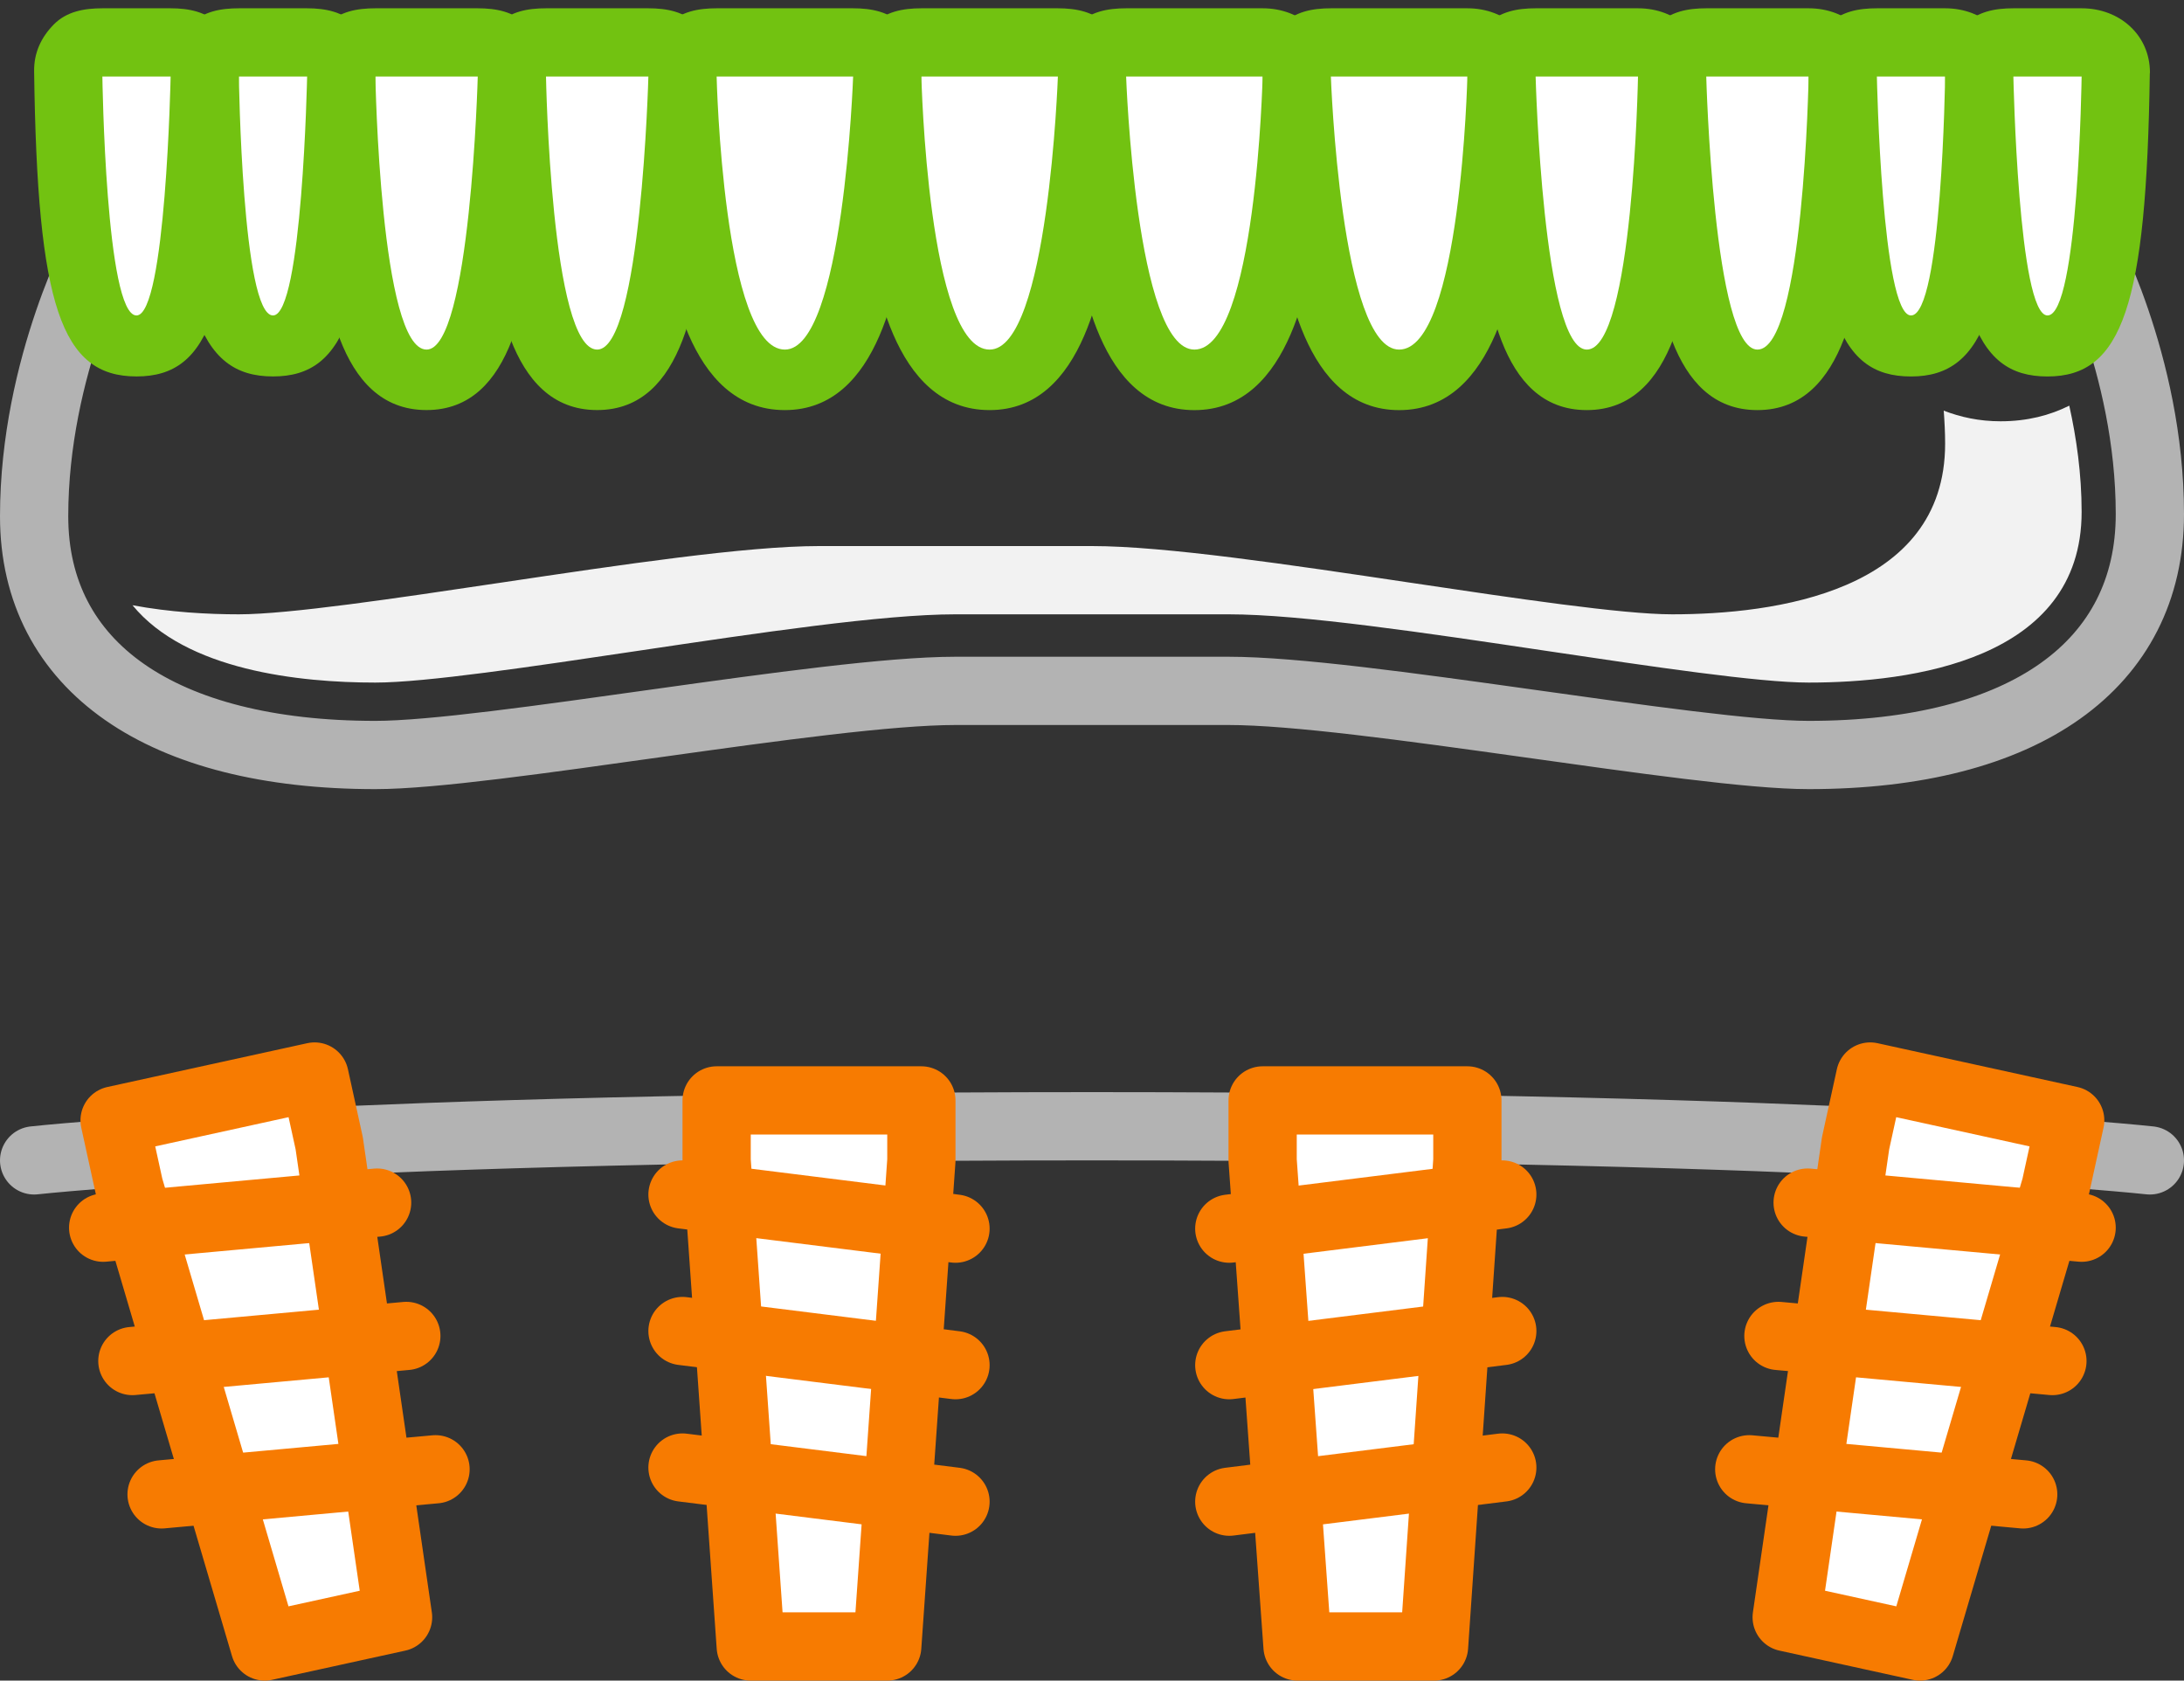 <?xml version="1.0" encoding="iso-8859-1"?>
<!-- Generator: Adobe Illustrator 19.2.0, SVG Export Plug-In . SVG Version: 6.00 Build 0)  -->
<svg version="1.1" xmlns="http://www.w3.org/2000/svg" xmlns:xlink="http://www.w3.org/1999/xlink" x="0px" y="0px"
	 viewBox="0 0 64 49.243" style="enable-background:new 0 0 64 49.243;" xml:space="preserve">
<rect x="0" y="0" width="64" height="49.243" fill="#333333" stroke="none"/>
<g id="_x36_3">
	<g>
		<path style="fill:none;stroke:#B3B3B3;stroke-width:2;stroke-linecap:round;stroke-linejoin:round;stroke-miterlimit:10;" d="
			M1,34c0,0,9-1,31-1s31,1,31,1"/>
		<path style="fill:none;stroke:#B3B3B3;stroke-width:2;stroke-linecap:round;stroke-linejoin:round;stroke-miterlimit:10;" d="
			M61,7L3,7.063c0,0-2,3.646-2,8.063c0,4.417,3.75,6.996,10,6.996c3.333,0,13.167-1.879,17-1.879c1.083,0,6.917,0,8,0
			c3.833,0,13.667,1.879,17,1.879c6.333,0,10-2.644,10-7.061C63,10.644,61,7,61,7z"/>
		<path style="fill:#F2F2F2;" d="M58.625,12.344c-0.628,0-1.175-0.122-1.666-0.312C56.983,12.35,57,12.671,57,13
			c0,4.351-5.013,5-8,5c-1.46,0-4.615-0.471-7.666-0.926C37.793,16.546,34.132,16,32,16h-8c-2.132,0-5.793,0.546-9.334,1.074
			C11.615,17.529,8.46,18,7,18c-0.916,0-2.023-0.061-3.117-0.266C5.455,19.648,8.783,20,11,20c1.46,0,4.615-0.471,7.666-0.926
			C22.207,18.546,25.868,18,28,18h8c2.132,0,5.793,0.546,9.334,1.074C48.385,19.529,51.54,20,53,20c2.987,0,8-0.649,8-5
			c0-1.115-0.152-2.17-0.362-3.114C60.069,12.17,59.405,12.344,58.625,12.344z"/>
		<g>
			<g>
				<path style="fill:#FFFFFF;" d="M29,11c-1.851,0-2.86-3.02-3-8.977c-0.006-0.269,0.096-0.408,0.284-0.601
					c0.188-0.193,0.446-0.18,0.715-0.18h4c0.271,0,0.531-0.011,0.719,0.184c0.188,0.195,0.29,0.398,0.28,0.669
					C31.79,8.045,30.781,11,29,11z"/>
				<path style="fill:#72C211;" d="M31,2.243c0,0-0.281,8-2,8c-1.813,0-2-8-2-8H31 M31,0.243h-4c-0.539,0-1.054,0.096-1.431,0.481
					c-0.376,0.385-0.581,0.845-0.569,1.384c0.002,0.086,0.053,2.106,0.338,4.194c0.234,1.714,0.783,5.714,3.661,5.714
					c2.809,0,3.36-3.869,3.625-5.725c0.297-2.082,0.371-4.13,0.374-4.216c0.019-0.542-0.183-0.95-0.56-1.34S31.543,0.243,31,0.243
					L31,0.243z M31,4h0.005H31L31,4z"/>
			</g>
			<g>
				<path style="fill:#FFFFFF;" d="M23,11c-1.851,0-2.86-3.02-3-8.977c-0.006-0.269,0.096-0.408,0.284-0.601
					c0.188-0.193,0.446-0.18,0.715-0.18h4c0.271,0,0.531-0.011,0.719,0.184c0.188,0.195,0.29,0.398,0.28,0.669
					C25.79,8.045,24.781,11,23,11z"/>
				<path style="fill:#72C211;" d="M25,2.243c0,0-0.281,8-2,8c-1.813,0-2-8-2-8H25 M25,0.243h-4c-0.539,0-1.054,0.096-1.431,0.481
					c-0.376,0.385-0.581,0.845-0.569,1.384c0.002,0.086,0.053,2.106,0.338,4.194c0.234,1.714,0.783,5.714,3.661,5.714
					c2.809,0,3.36-3.869,3.625-5.725c0.297-2.082,0.371-4.13,0.374-4.216c0.019-0.542-0.183-0.95-0.56-1.34S25.543,0.243,25,0.243
					L25,0.243z M25,4h0.005H25L25,4z"/>
			</g>
			<g>
				<path style="fill:#FFFFFF;" d="M17.5,11c-0.701,0-2.342,0-2.5-8.982c-0.004-0.268,0.099-0.406,0.287-0.597
					S15.732,1.243,16,1.243h3c0.27,0,0.528-0.012,0.716,0.181C19.905,1.617,20.007,1.818,20,2.087C19.763,11.061,18.234,11,17.5,11z
					"/>
				<path style="fill:#72C211;" d="M19,2.243c0,0-0.211,8-1.5,8c-1.359,0-1.5-8-1.5-8H19 M19,0.243h-3
					c-0.537,0-1.051,0.094-1.427,0.477C14.197,1.102,13.991,1.559,14,2.096c0.001,0.085,0.039,2.078,0.25,4.138
					c0.222,2.168,0.594,5.781,3.249,5.781c2.603,0,2.976-3.49,3.222-5.795c0.22-2.056,0.275-4.079,0.277-4.164
					c0.014-0.539-0.19-0.942-0.567-1.329S19.54,0.243,19,0.243L19,0.243z M19,4h0.005H19L19,4z"/>
			</g>
			<g>
				<path style="fill:#FFFFFF;" d="M12.5,11c-0.701,0-2.342,0-2.5-8.982c-0.004-0.268,0.099-0.406,0.287-0.597
					S10.732,1.243,11,1.243h3c0.27,0,0.528-0.012,0.716,0.181C14.905,1.617,15.007,1.818,15,2.087C14.763,11.061,13.234,11,12.5,11z
					"/>
				<path style="fill:#72C211;" d="M14,2.243c0,0-0.211,8-1.5,8c-1.359,0-1.5-8-1.5-8H14 M14,0.243h-3
					c-0.537,0-1.051,0.094-1.427,0.477C9.197,1.102,8.991,1.559,9,2.096c0.001,0.085,0.039,2.078,0.25,4.138
					c0.222,2.168,0.594,5.781,3.249,5.781c2.603,0,2.976-3.49,3.222-5.795c0.22-2.056,0.275-4.079,0.277-4.164
					c0.014-0.539-0.19-0.942-0.567-1.329S14.54,0.243,14,0.243L14,0.243z M14,4h0.005H14L14,4z"/>
			</g>
			<g>
				<path style="fill:#FFFFFF;" d="M8,10c-0.799,0-1.893,0-2-7.987C5.997,1.746,6.1,1.61,6.288,1.419S6.732,1.243,7,1.243h2
					c0.269,0,0.526-0.013,0.714,0.178C9.902,1.613,10.005,1.812,10,2.081C9.839,10.061,8.819,10,8,10z"/>
				<path style="fill:#72C211;" d="M9,2.243c0,0-0.141,7-1,7c-0.906,0-1-7-1-7H9 M9,0.243H7c-0.535,0-1.048,0.093-1.424,0.474
					C5.201,1.098,4.993,1.552,5,2.087c0.092,6.877,0.793,8.943,3,8.943c2.187,0,2.86-2.025,3-8.975
					c0.011-0.537-0.195-0.943-0.571-1.326S9.537,0.243,9,0.243L9,0.243z M9,4h0.005H9L9,4z"/>
			</g>
			<g>
				<path style="fill:#FFFFFF;" d="M4,10c-0.799,0-1.893,0-2-7.987C1.997,1.746,2.1,1.61,2.288,1.419S2.732,1.243,3,1.243h2
					c0.269,0,0.526-0.013,0.714,0.178C5.902,1.613,6.005,1.812,6,2.081C5.839,10.061,4.819,10,4,10z"/>
				<path style="fill:#72C211;" d="M5,2.243c0,0-0.141,7-1,7c-0.906,0-1-7-1-7H5 M5,0.243H3c-0.535,0-1.048,0.093-1.424,0.474
					C1.201,1.098,0.993,1.552,1,2.087c0.092,6.877,0.793,8.943,3,8.943c2.187,0,2.86-2.025,3-8.975
					C7.01,1.518,6.805,1.113,6.428,0.729S5.537,0.243,5,0.243L5,0.243z M5,4h0.005H5L5,4z"/>
			</g>
			<g>
				<path style="fill:#FFFFFF;" d="M35,11c-1.781,0-2.79-3.016-3-8.965c-0.009-0.271,0.092-0.413,0.28-0.608
					C32.469,1.232,32.729,1.243,33,1.243h4c0.27,0,0.527-0.013,0.716,0.18c0.188,0.192,0.29,0.392,0.284,0.662
					C37.86,8.041,36.851,11,35,11z"/>
				<path style="fill:#72C211;" d="M37,2.243L37,2.243 M37,2.243c0,0-0.188,8-2,8c-1.719,0-2-8-2-8H37 M37.005,0.243H37h-4
					c-0.543,0-1.062,0.099-1.439,0.49s-0.579,0.856-0.56,1.399c0.003,0.086,0.077,2.1,0.374,4.182
					c0.265,1.856,0.815,5.703,3.625,5.703c2.878,0,3.427-4.022,3.661-5.737c0.251-1.839,0.321-3.653,0.335-4.117
					C39,2.11,39.003,2.176,39.003,2.123C39.003,1.019,38.11,0.243,37.005,0.243L37.005,0.243z M37,4h0.005H37L37,4z"/>
			</g>
			<g>
				<path style="fill:#FFFFFF;" d="M41,11c-1.781,0-2.79-3.016-2.999-8.965c-0.01-0.271,0.091-0.413,0.279-0.608
					c0.188-0.195,0.448-0.184,0.72-0.184h4c0.27,0,0.527-0.013,0.716,0.18c0.188,0.192,0.29,0.392,0.284,0.662
					C43.86,8.041,42.851,11,41,11z"/>
				<path style="fill:#72C211;" d="M43,2.243L43,2.243 M43,2.243c0,0-0.188,8-2,8c-1.719,0-2-8-2-8H43 M43.005,0.243H43h-4
					c-0.543,0-1.062,0.099-1.439,0.49s-0.579,0.856-0.56,1.399c0.003,0.086,0.077,2.1,0.374,4.182
					c0.265,1.856,0.815,5.703,3.625,5.703c2.878,0,3.427-4.022,3.661-5.737c0.251-1.839,0.321-3.653,0.335-4.117
					C45,2.11,45.003,2.176,45.003,2.123C45.003,1.019,44.11,0.243,43.005,0.243L43.005,0.243z M43,4h0.005H43L43,4z"/>
			</g>
			<g>
				<path style="fill:#FFFFFF;" d="M46.5,11c-0.734,0-2.263,0-2.5-8.974c-0.007-0.27,0.096-0.409,0.283-0.603
					C44.472,1.23,44.73,1.243,45,1.243h3c0.269,0,0.525-0.013,0.713,0.178C48.901,1.612,49.005,1.81,49,2.078
					C48.842,11.061,47.201,11,46.5,11z"/>
				<path style="fill:#72C211;" d="M48,2.243L48,2.243 M48,2.243c0,0-0.141,8-1.5,8c-1.289,0-1.5-8-1.5-8H48 M48.005,0.243H48h-3
					c-0.54,0-1.056,0.097-1.433,0.483s-0.581,0.848-0.567,1.388c0.002,0.085,0.057,2.073,0.277,4.13
					c0.246,2.305,0.619,5.772,3.222,5.772c2.655,0,3.027-3.636,3.249-5.804c0.186-1.817,0.238-3.609,0.248-4.064
					c0.003-0.047,0.005,0.024,0.005-0.024C50.003,1.019,49.11,0.243,48.005,0.243L48.005,0.243z M48,4h0.005H48L48,4z"/>
			</g>
			<g>
				<path style="fill:#FFFFFF;" d="M51.5,11c-0.734,0-2.263,0-2.5-8.974c-0.007-0.27,0.096-0.409,0.283-0.603
					C49.472,1.23,49.73,1.243,50,1.243h3c0.269,0,0.525-0.013,0.713,0.178C53.901,1.612,54.005,1.81,54,2.078
					C53.842,11.061,52.201,11,51.5,11z"/>
				<path style="fill:#72C211;" d="M53,2.243L53,2.243 M53,2.243c0,0-0.141,8-1.5,8c-1.289,0-1.5-8-1.5-8H53 M53.005,0.243H53h-3
					c-0.54,0-1.056,0.097-1.433,0.483s-0.581,0.848-0.567,1.388c0.002,0.085,0.057,2.073,0.277,4.13
					c0.246,2.305,0.619,5.772,3.222,5.772c2.655,0,3.027-3.636,3.249-5.804c0.186-1.817,0.238-3.609,0.248-4.064
					c0.003-0.047,0.005,0.024,0.005-0.024C55.003,1.019,54.11,0.243,53.005,0.243L53.005,0.243z M53,4h0.005H53L53,4z"/>
			</g>
			<g>
				<path style="fill:#FFFFFF;" d="M56,10c-0.819,0-1.84,0-2-7.98c-0.005-0.269,0.098-0.407,0.286-0.599
					C54.474,1.229,54.731,1.243,55,1.243h2c0.268,0,0.523-0.014,0.712,0.177C57.899,1.61,58.004,1.807,58,2.074
					C57.893,10.061,56.799,10,56,10z"/>
				<path style="fill:#72C211;" d="M57,2.243L57,2.243 M57,2.243c0,0-0.094,7-1,7c-0.859,0-1-7-1-7H57 M57.005,0.243H57h-2
					c-0.537,0-1.052,0.095-1.428,0.479C53.195,1.105,52.99,1.564,53,2.101c0.14,6.95,0.812,8.93,3,8.93
					c2.196,0,2.901-2.091,2.998-8.886c0.003-0.043,0.004,0.028,0.004-0.015C59.003,1.024,58.11,0.243,57.005,0.243L57.005,0.243z
					 M57,4h0.005H57L57,4z"/>
			</g>
			<g>
				<path style="fill:#FFFFFF;" d="M60,10c-0.819,0-1.84,0-2-7.98c-0.005-0.269,0.098-0.407,0.286-0.599
					C58.474,1.229,58.731,1.243,59,1.243h2c0.268,0,0.523-0.014,0.712,0.177C61.899,1.61,62.004,1.807,62,2.074
					C61.893,10.061,60.799,10,60,10z"/>
				<path style="fill:#72C211;" d="M61,2.243L61,2.243 M61,2.243c0,0-0.094,7-1,7c-0.859,0-1-7-1-7H61 M61.005,0.243H61h-2
					c-0.537,0-1.052,0.095-1.428,0.479C57.195,1.105,56.99,1.564,57,2.101c0.14,6.95,0.812,8.93,3,8.93
					c2.196,0,2.901-2.091,2.998-8.886c0.003-0.043,0.004,0.028,0.004-0.015C63.003,1.024,62.11,0.243,61.005,0.243L61.005,0.243z
					 M61,4h0.005H61L61,4z"/>
			</g>
		</g>
		<g>
			
				<polygon style="fill:#FFFFFF;stroke:#F77B01;stroke-width:2;stroke-linecap:round;stroke-linejoin:round;stroke-miterlimit:10;" points="
				21,32.243 27,32.243 27,34 26,48.243 22,48.243 21,34 			"/>
			
				<line style="fill:none;stroke:#F77B01;stroke-width:2;stroke-linecap:round;stroke-linejoin:round;stroke-miterlimit:10;" x1="20" y1="35" x2="28" y2="36"/>
			
				<line style="fill:none;stroke:#F77B01;stroke-width:2;stroke-linecap:round;stroke-linejoin:round;stroke-miterlimit:10;" x1="20" y1="39" x2="28" y2="40"/>
			
				<line style="fill:none;stroke:#F77B01;stroke-width:2;stroke-linecap:round;stroke-linejoin:round;stroke-miterlimit:10;" x1="20" y1="43" x2="28" y2="44"/>
		</g>
		<g>
			
				<polygon style="fill:#FFFFFF;stroke:#F77B01;stroke-width:2;stroke-linecap:round;stroke-linejoin:round;stroke-miterlimit:10;" points="
				3.358,32.827 9.219,31.543 9.647,33.497 11.665,47.387 7.758,48.243 3.786,34.781 			"/>
			
				<line style="fill:none;stroke:#F77B01;stroke-width:2;stroke-linecap:round;stroke-linejoin:round;stroke-miterlimit:10;" x1="3.023" y1="35.972" x2="11.051" y2="35.237"/>
			
				<line style="fill:none;stroke:#F77B01;stroke-width:2;stroke-linecap:round;stroke-linejoin:round;stroke-miterlimit:10;" x1="3.879" y1="39.879" x2="11.907" y2="39.144"/>
			
				<line style="fill:none;stroke:#F77B01;stroke-width:2;stroke-linecap:round;stroke-linejoin:round;stroke-miterlimit:10;" x1="4.735" y1="43.786" x2="12.763" y2="43.051"/>
		</g>
		<g>
			
				<polygon style="fill:#FFFFFF;stroke:#F77B01;stroke-width:2;stroke-linecap:round;stroke-linejoin:round;stroke-miterlimit:10;" points="
				43,32.243 37,32.243 37,34 38.023,48.243 42.023,48.243 43,34 			"/>
			
				<line style="fill:none;stroke:#F77B01;stroke-width:2;stroke-linecap:round;stroke-linejoin:round;stroke-miterlimit:10;" x1="44.023" y1="35" x2="36.023" y2="36"/>
			
				<line style="fill:none;stroke:#F77B01;stroke-width:2;stroke-linecap:round;stroke-linejoin:round;stroke-miterlimit:10;" x1="44.023" y1="39" x2="36.023" y2="40"/>
			
				<line style="fill:none;stroke:#F77B01;stroke-width:2;stroke-linecap:round;stroke-linejoin:round;stroke-miterlimit:10;" x1="44.023" y1="43" x2="36.023" y2="44"/>
		</g>
		<g>
			
				<polygon style="fill:#FFFFFF;stroke:#F77B01;stroke-width:2;stroke-linecap:round;stroke-linejoin:round;stroke-miterlimit:10;" points="
				60.665,32.827 54.804,31.543 54.376,33.497 52.357,47.387 56.265,48.243 60.237,34.781 			"/>
			
				<line style="fill:none;stroke:#F77B01;stroke-width:2;stroke-linecap:round;stroke-linejoin:round;stroke-miterlimit:10;" x1="61" y1="35.972" x2="52.971" y2="35.237"/>
			
				<line style="fill:none;stroke:#F77B01;stroke-width:2;stroke-linecap:round;stroke-linejoin:round;stroke-miterlimit:10;" x1="60.144" y1="39.879" x2="52.115" y2="39.144"/>
			
				<line style="fill:none;stroke:#F77B01;stroke-width:2;stroke-linecap:round;stroke-linejoin:round;stroke-miterlimit:10;" x1="59.288" y1="43.786" x2="51.26" y2="43.051"/>
		</g>
	</g>
</g>
<g id="Layer_1">
</g>
</svg>
